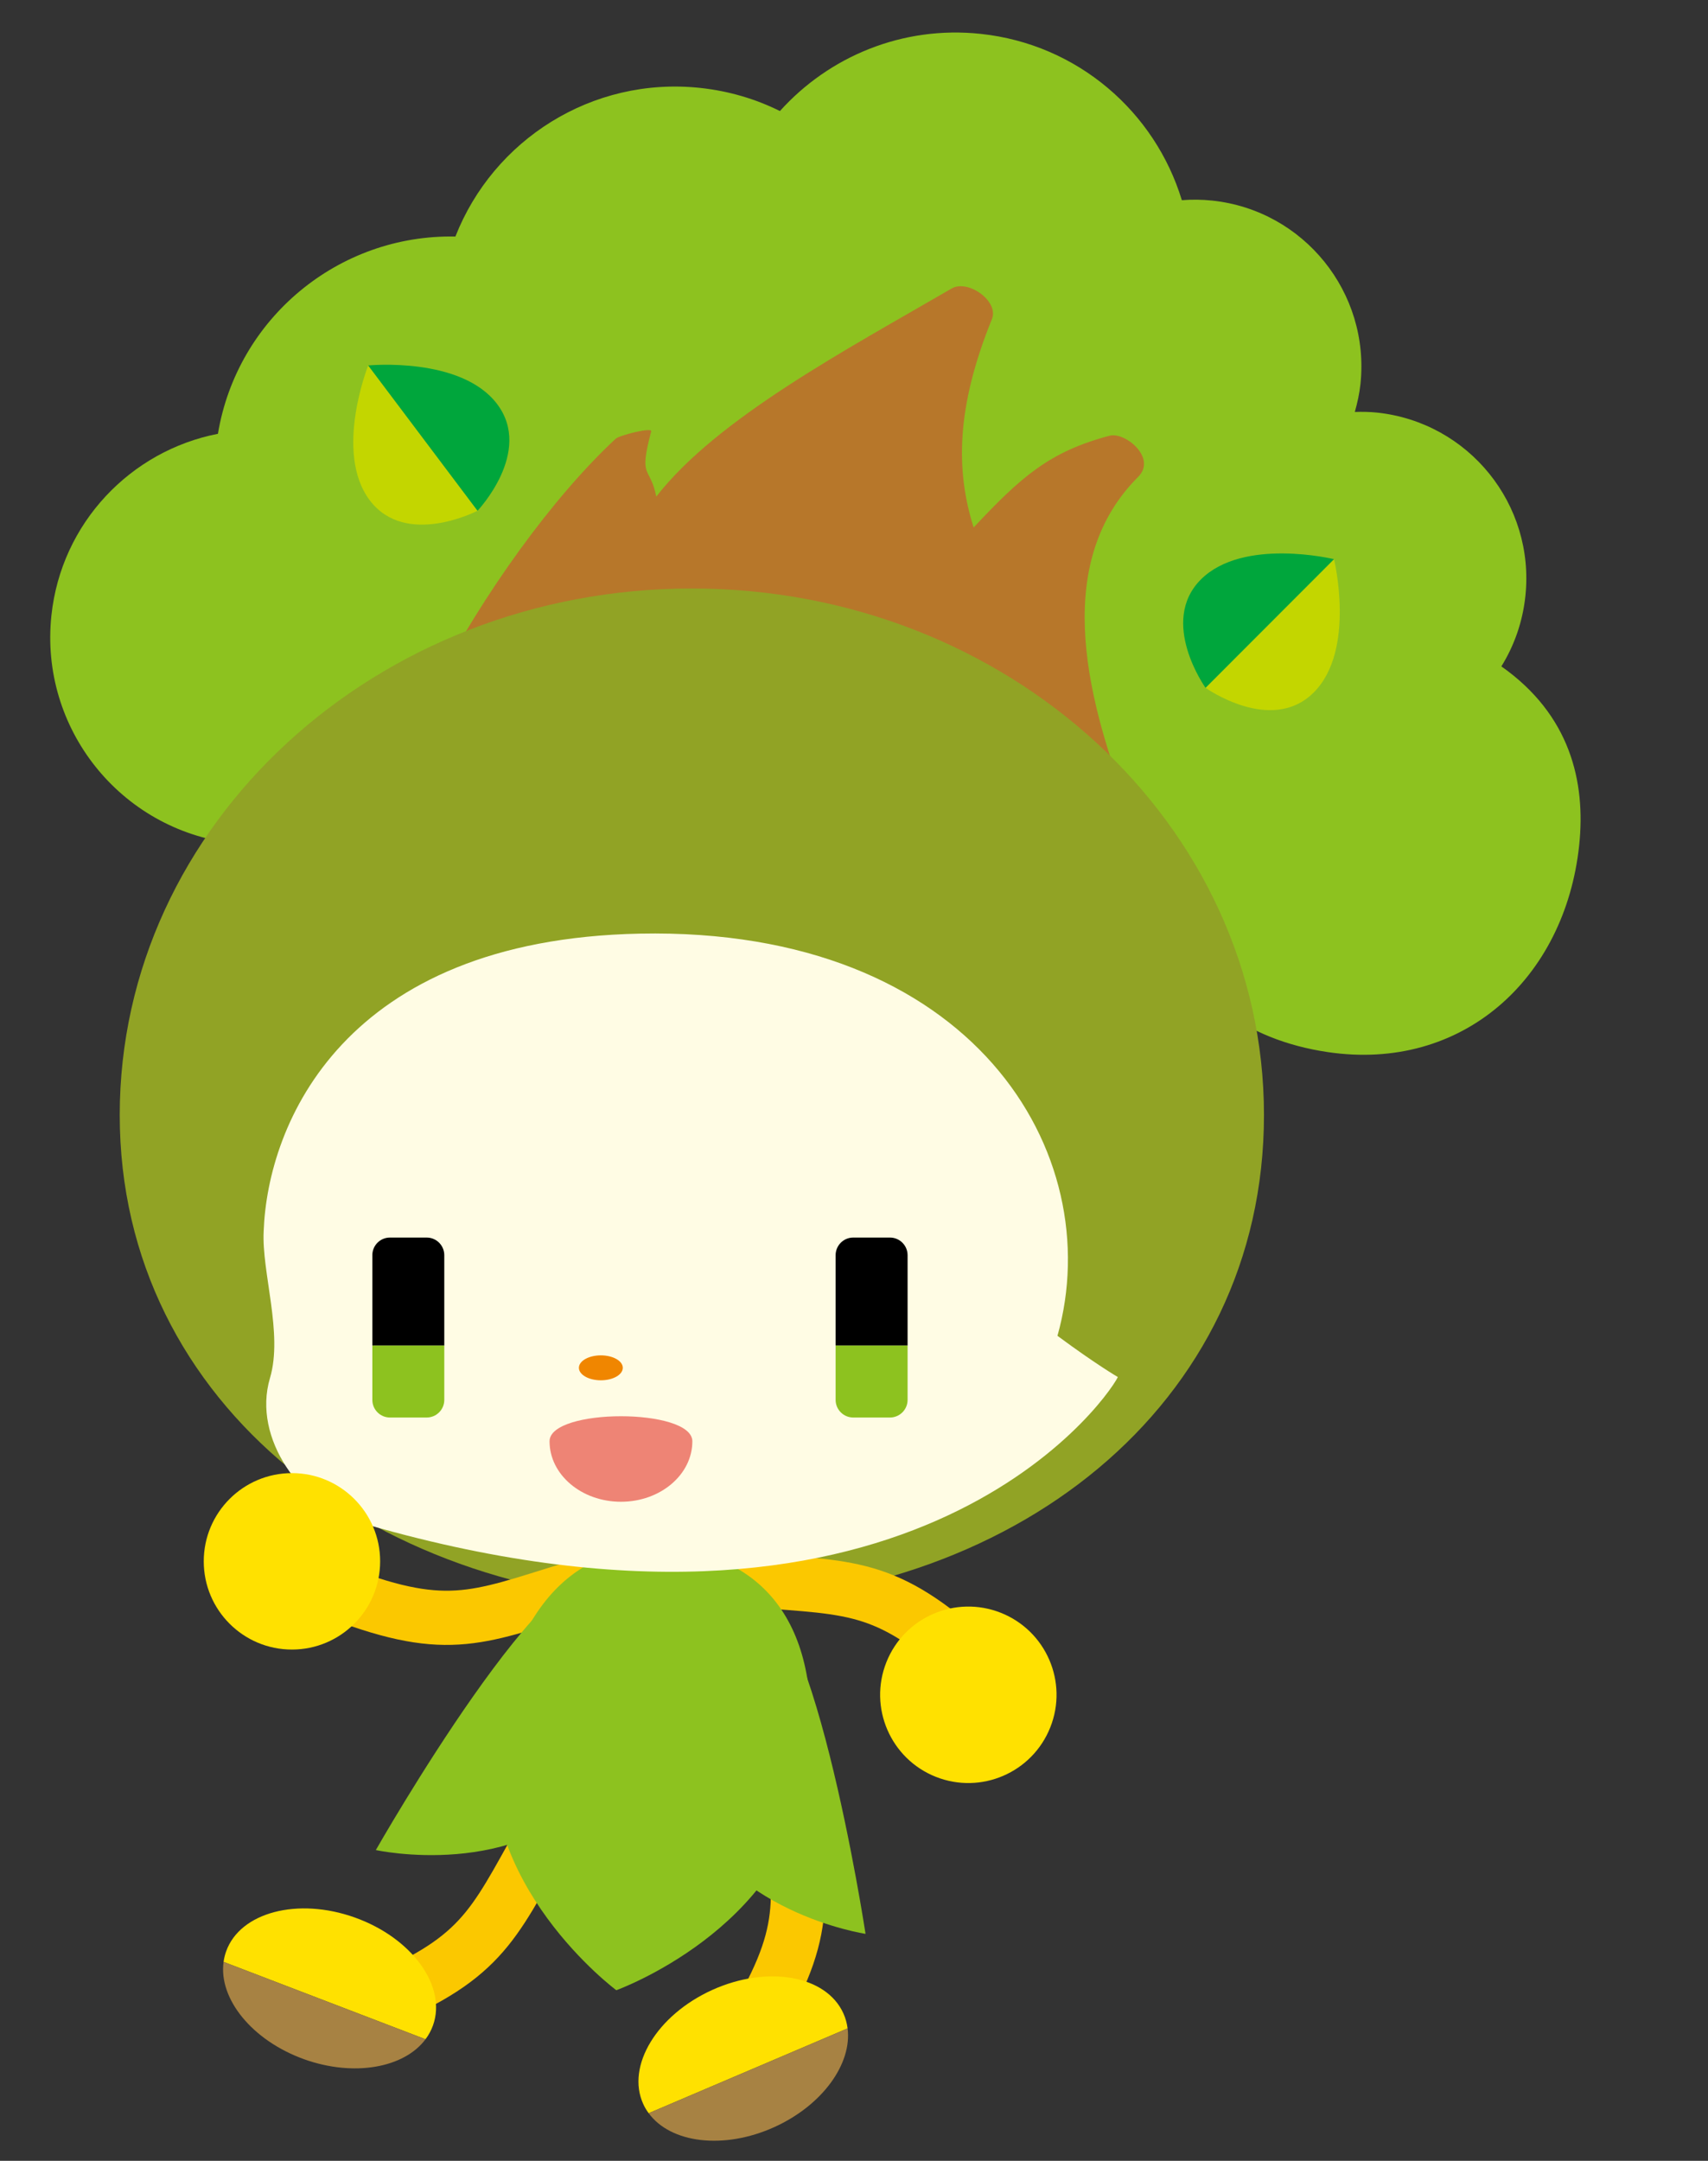 <?xml version="1.0" encoding="utf-8"?>
<!-- Generator: Adobe Illustrator 16.0.0, SVG Export Plug-In . SVG Version: 6.00 Build 0)  -->
<!DOCTYPE svg PUBLIC "-//W3C//DTD SVG 1.1//EN" "http://www.w3.org/Graphics/SVG/1.1/DTD/svg11.dtd">
<svg version="1.1" id="レイヤー_1" xmlns:x="http://ns.adobe.com/Extensibility/1.0/" xmlns:i="http://ns.adobe.com/AdobeIllustrator/10.0/" xmlns:graph="http://ns.adobe.com/Graphs/1.0/"
	 xmlns="http://www.w3.org/2000/svg" xmlns:xlink="http://www.w3.org/1999/xlink" x="0px" y="0px" width="340px" height="430px"
	 viewBox="0 0 340 430" enable-background="new 0 0 340 430" xml:space="preserve">
<rect x="0" y="0" width="340" height="430" fill="#333333" stroke="none"/>
<g>
	<defs>
		<rect id="SVGID_1_" width="340" height="430"/>
	</defs>
	<clipPath id="SVGID_2_">
		<use xlink:href="#SVGID_1_"  overflow="visible"/>
	</clipPath>
	<g clip-path="url(#SVGID_2_)">
		<path fill="#8DC21F" d="M298.865,132.609c2.555-4.113,4.236-8.843,4.782-13.981c1.937-18.233-11.271-34.574-29.501-36.52
			c-1.508-0.157-2.985-0.176-4.453-0.13c0.506-1.791,0.917-3.624,1.124-5.542c1.927-18.23-11.275-34.58-29.507-36.52
			c-2.046-0.214-4.066-0.237-6.05-0.078c-5.328-17.527-20.683-31.036-40.036-33.097c-15.604-1.666-30.218,4.521-39.968,15.357
			c-4.839-2.404-10.191-3.997-15.89-4.605c-21.524-2.287-41.17,10.351-48.712,29.579c-23.223-0.469-43.444,16.221-47.273,39.254
			c-17.327,3.369-31.184,17.691-33.147,36.149c-2.385,22.464,13.725,42.62,36.075,45.32c5.473,13.816,18.226,24.204,34.016,25.894
			c11.404,1.202,22.2-2.345,30.432-9.055c3.082,7.909,11.737,13.635,20.946,15.761c3.706,0.858,7.163,1.034,10.419,0.696
			c4.705,2.622,9.996,4.362,15.682,4.965c11.329,1.212,22.053-2.292,30.27-8.92c0.075,0.005,0.148,0.019,0.225,0.028
			c3.131,7.816,11.729,13.505,20.882,15.613c14.397,3.322,25.275-3.454,33.792-12.128c5.927,4.702,13.248,7.51,21.281,8.707
			c26.931,4.015,47.286-14.666,50.1-41.13C315.703,155.517,312.521,142.212,298.865,132.609z"/>
		<path fill="#B7772A" d="M220.9,86.703c-11.969,3.15-17.638,8.187-27.087,18.263c-3.545-11.23-3.545-23.771,3.646-41.473
			c1.438-3.541-4.762-7.986-8.042-6.074c-20.939,12.173-46.662,25.809-58.775,41.406c-1.255-6.302-3.585-3.3-1.009-12.99
			c0.236-0.877-6.336,0.794-7.066,1.467c-25.119,23.326-55.343,76.871-47.105,95.445c0.414,0.924,167.791,31.581,168.117,30.556
			c4.941-16.059-50.104-85.317-17.011-118.413C230.344,91.112,223.95,85.905,220.9,86.703z"/>
		<path fill="#91A325" d="M251.609,221.884c0,57.867-50.233,97.22-113.129,97.22c-62.896,0-114.646-39.353-114.646-97.22
			c0-57.868,51-104.776,113.89-104.776C200.622,117.107,251.609,164.016,251.609,221.884z"/>
		<path fill="none" stroke="#FBC800" stroke-width="10.784" stroke-miterlimit="10" d="M146.168,314.147
			c22.131,1.973,28.965,0.353,45.466,14.944"/>
		<path fill="none" stroke="#FBC800" stroke-width="10.784" stroke-miterlimit="10" d="M117.691,315.021
			c-21.294,6.329-27.052,10.354-47.777,2.867"/>
		<path fill="none" stroke="#FBC800" stroke-width="10.784" stroke-miterlimit="10" d="M156.589,353.978
			c2.424,22.082,5.356,28.463-5.709,47.511"/>
		<path fill="none" stroke="#FBC800" stroke-width="10.784" stroke-miterlimit="10" d="M109.82,362.465
			c-11.092,19.266-12.472,26.145-32.657,34.994"/>
		<g>
			<path fill-rule="evenodd" clip-rule="evenodd" fill="#8DC21F" d="M160.497,354.306c-4.37,29.686-37.81,41.743-37.81,41.743
				s-28.563-21.195-24.193-50.876c4.372-29.68,19.967-39.281,37.094-36.771C152.705,310.931,164.867,324.632,160.497,354.306z"/>
			<path fill-rule="evenodd" clip-rule="evenodd" fill="#8DC21F" d="M118.782,355.945c-15.836,18.424-43.965,12.21-43.965,12.21
				s36.144-63.559,46.781-54.412C132.224,322.872,134.621,337.52,118.782,355.945z"/>
			<path fill-rule="evenodd" clip-rule="evenodd" fill="#8DC21F" d="M135.62,357.709c8.188,22.876,36.677,27.122,36.677,27.122
				s-11.004-72.271-24.195-67.552C134.901,322.009,127.428,334.828,135.62,357.709z"/>
		</g>
		<g>
			<path fill="#FFFCE4" d="M210.502,265.823c10.177-36.259-16.8-81.361-83.122-80.033c-59.035,1.18-74.117,37.887-74.892,59.212
				c-0.423,8.192,3.89,20.349,1.257,29.219c-3.627,12.196,6.564,25.409,17.047,28.509c108.907,32.326,148.912-23.141,151.735-28.699
				C222.527,274.03,218.154,271.492,210.502,265.823z"/>
		</g>
		<g>
			<path d="M180.667,249.782c0-1.94-1.58-3.514-3.506-3.514h-7.316c-1.93,0-3.504,1.573-3.504,3.514v17.973h14.326V249.782z"/>
			<path fill="#8DC21F" d="M166.341,267.755v10.818c0,1.935,1.574,3.509,3.504,3.509h7.316c1.926,0,3.506-1.574,3.506-3.509v-10.818
				H166.341z"/>
		</g>
		<g>
			<path d="M88.441,249.782c0-1.94-1.567-3.514-3.509-3.514h-7.309c-1.941,0-3.503,1.573-3.503,3.514v17.973h14.32V249.782z"/>
			<path fill="#8DC21F" d="M74.121,267.755v10.818c0,1.935,1.562,3.509,3.503,3.509h7.309c1.941,0,3.509-1.574,3.509-3.509v-10.818
				H74.121z"/>
		</g>
		<path fill="#F08600" d="M123.975,272.191c0,1.374-1.953,2.483-4.37,2.483c-2.407,0-4.367-1.109-4.367-2.483
			s1.96-2.479,4.367-2.479C122.021,269.713,123.975,270.817,123.975,272.191z"/>
		<path fill="#EE8475" d="M137.821,286.812c0,6.645-6.368,12.034-14.213,12.034c-7.851,0-14.213-5.39-14.213-12.034
			C109.396,280.165,137.821,280.165,137.821,286.812z"/>
		<g>
			<path fill="#FFE100" d="M167.881,400.639c-3.419-7.536-15.095-9.616-26.099-4.646c-11.012,4.99-17.158,15.131-13.75,22.668
				c0.301,0.673,0.666,1.285,1.1,1.862l39.594-16.877C168.593,402.606,168.313,401.59,167.881,400.639z"/>
			<path fill="#A78243" d="M129.132,420.522c4.372,5.985,14.969,7.305,24.996,2.769c9.592-4.343,15.501-12.609,14.598-19.646
				L129.132,420.522z"/>
		</g>
		<g>
			<path fill="#FFE100" d="M86.191,403.052c2.791-7.783-4.168-17.404-15.547-21.469c-11.361-4.071-22.843-1.059-25.627,6.729
				c-0.248,0.683-0.413,1.398-0.511,2.098l40.197,15.399C85.33,404.974,85.833,404.046,86.191,403.052z"/>
			<path fill="#A78243" d="M44.507,390.409c-1.023,7.343,5.683,15.659,16.041,19.377c9.911,3.547,19.907,1.713,24.156-3.978
				L44.507,390.409z"/>
		</g>
		<path fill="#FFE100" d="M75.672,310.698c0,9.7-7.866,17.558-17.555,17.558c-9.7,0-17.557-7.857-17.557-17.558
			c0-9.689,7.856-17.553,17.557-17.553C67.806,293.146,75.672,301.009,75.672,310.698z"/>
		<path fill="#FFE100" d="M176.445,330.776c3.579-9.003,13.782-13.404,22.784-9.835c9.02,3.58,13.422,13.793,9.849,22.784
			c-3.577,9.026-13.785,13.426-22.798,9.856C177.272,350,172.863,339.793,176.445,330.776z"/>
		<g>
			<path fill="#C3D600" d="M261.525,137.793c8.434-8.448,4.027-26.519,4.027-26.519l-25.574,25.6
				C239.979,136.874,253.085,146.229,261.525,137.793z"/>
			<path fill="#00A63C" d="M239.979,136.874l25.574-25.6c0,0-18.071-4.387-26.508,4.045
				C230.615,123.767,239.979,136.874,239.979,136.874z"/>
		</g>
		<g>
			<path fill="#C3D600" d="M73.592,99.541c-7.177-9.528-0.296-26.816-0.296-26.816l21.764,28.913
				C95.06,101.638,80.771,109.073,73.592,99.541z"/>
			<path fill="#00A63C" d="M95.06,101.638L73.296,72.725c0,0,18.516-1.828,25.681,7.704C106.158,89.961,95.06,101.638,95.06,101.638
				z"/>
		</g>
	</g>
</g>
</svg>
